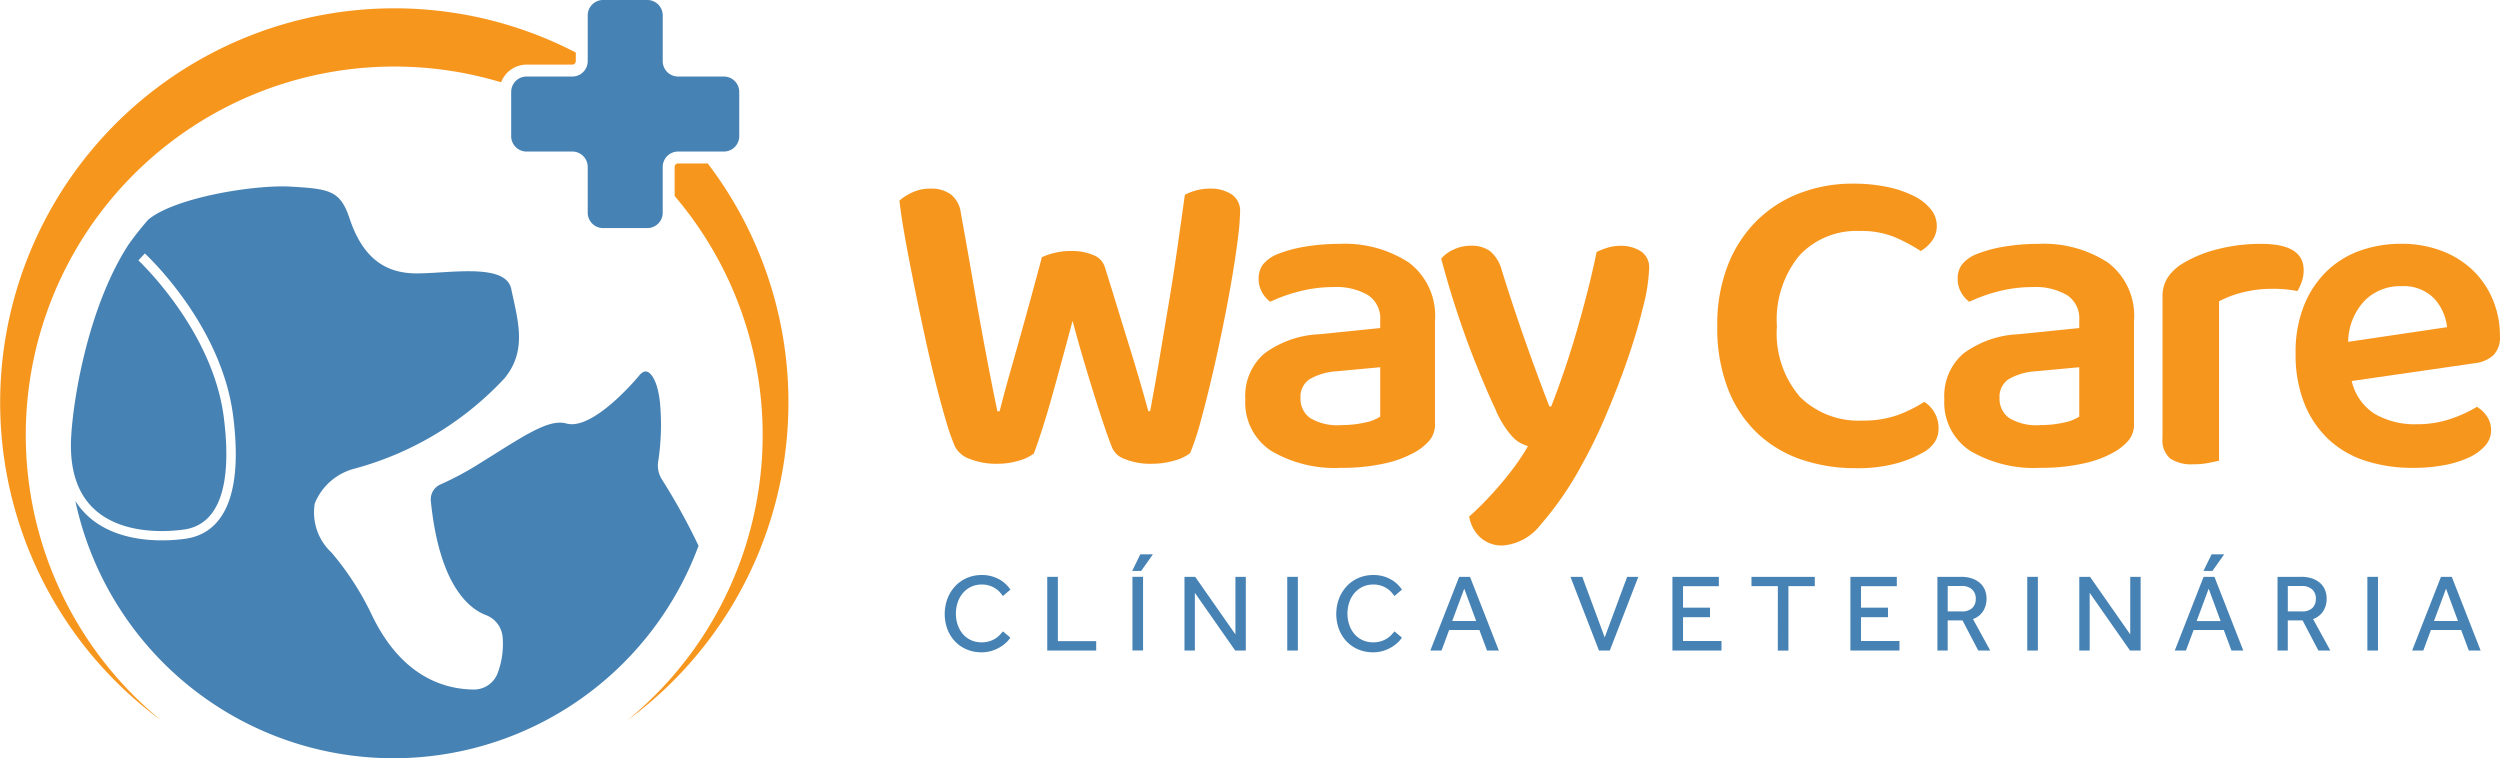 <?xml version="1.0" encoding="UTF-8"?>
<svg xmlns="http://www.w3.org/2000/svg" xmlns:xlink="http://www.w3.org/1999/xlink" width="170.624" height="51.76" viewBox="0 0 170.624 51.76">
  <defs>
    <clipPath id="a">
      <rect width="170.624" height="51.76" fill="none"></rect>
    </clipPath>
  </defs>
  <g clip-path="url(#a)">
    <path d="M55.293,58.793a16.574,16.574,0,0,0,.124-4.041c-.15-1.407-.571-2.015-.886-2.108-.212-.062-.407.111-.533.267-.029.036-2.735,3.32-4.6,3.32a1.378,1.378,0,0,1-.376-.05c-1.076-.3-2.562.629-4.81,2.038q-.47.295-.988.617a21.154,21.154,0,0,1-2.775,1.5,1.109,1.109,0,0,0-.67,1.145c.582,5.753,2.61,7.344,3.767,7.781a1.765,1.765,0,0,1,1.134,1.525,5.639,5.639,0,0,1-.346,2.446,1.726,1.726,0,0,1-1.6,1.106h-.011c-2.081-.013-4.982-.914-6.989-5.126A19.466,19.466,0,0,0,33,64.992a3.739,3.739,0,0,1-1.143-3.354A4,4,0,0,1,34.44,59.3a1.536,1.536,0,0,1,.177-.05,21.668,21.668,0,0,0,10.188-6.152c1.42-1.719,1.019-3.548.594-5.484-.045-.2-.089-.406-.131-.608-.294-1.412-2.706-1.266-4.834-1.137-.587.036-1.141.069-1.637.069-2.262,0-3.714-1.194-4.568-3.757-.632-1.9-1.36-2.013-4.043-2.166-2.4-.137-7.857.723-9.7,2.26q-.721.827-1.347,1.706c-2.647,4.092-3.711,10.088-3.9,12.97-.152,2.266.377,3.975,1.571,5.079,1.981,1.83,5.206,1.523,6.147,1.386,2.358-.345,3.288-3,2.687-7.682C24.88,49.794,19.87,45.1,19.82,45.051l.439-.475c.213.2,5.232,4.9,6.024,11.069.825,6.434-1.3,8.122-3.235,8.4-1.013.148-4.489.474-6.68-1.551a5.086,5.086,0,0,1-.851-1.026,22.2,22.2,0,0,0,42.532,3.06,43.267,43.267,0,0,0-2.507-4.541,1.755,1.755,0,0,1-.248-1.2" transform="translate(-10.374 -27.279)" fill="#4682b4"></path>
    <path d="M124.243,5.223h-3.123a1.05,1.05,0,0,1-1.05-1.05V1.05A1.05,1.05,0,0,0,119.019,0H116a1.05,1.05,0,0,0-1.05,1.05V4.173a1.05,1.05,0,0,1-1.05,1.05h-3.123a1.05,1.05,0,0,0-1.05,1.05V9.293a1.05,1.05,0,0,0,1.05,1.05H113.9a1.05,1.05,0,0,1,1.05,1.05v3.123a1.05,1.05,0,0,0,1.05,1.05h3.019a1.05,1.05,0,0,0,1.05-1.05V11.393a1.05,1.05,0,0,1,1.05-1.05h3.123a1.05,1.05,0,0,0,1.05-1.05V6.274a1.05,1.05,0,0,0-1.05-1.05" transform="translate(-74.839)" fill="#4682b4"></path>
    <path d="M26.9,5.751A25.141,25.141,0,0,1,34.2,6.827,1.864,1.864,0,0,1,35.938,5.62h3.123a.238.238,0,0,0,.237-.237V4.794A26.906,26.906,0,0,0,11,50.375,25.147,25.147,0,0,1,26.9,5.751" transform="translate(0 -1.209)" fill="#f7961d"></path>
    <path d="M140.131,35.085h-2.017a.237.237,0,0,0-.237.237v1.987a25.144,25.144,0,0,1-3.233,35.785,26.9,26.9,0,0,0,5.488-38.01" transform="translate(-91.832 -23.93)" fill="#f7961d"></path>
    <path d="M202.769,45.179a4.362,4.362,0,0,1,.836-.289,4.429,4.429,0,0,1,1.109-.137,3.815,3.815,0,0,1,1.6.288,1.312,1.312,0,0,1,.775.866q.456,1.458.836,2.7t.744,2.416q.365,1.171.7,2.31t.669,2.355h.121q.365-1.944.669-3.768t.608-3.616q.3-1.793.562-3.616t.532-3.768a3.6,3.6,0,0,1,1.732-.425,2.618,2.618,0,0,1,1.444.38,1.351,1.351,0,0,1,.593,1.23,16.157,16.157,0,0,1-.152,1.823q-.153,1.216-.41,2.735t-.608,3.236q-.35,1.717-.729,3.343t-.76,3.023a19.552,19.552,0,0,1-.744,2.279,3.06,3.06,0,0,1-1.094.517,5.521,5.521,0,0,1-1.55.213,4.583,4.583,0,0,1-1.808-.319,1.417,1.417,0,0,1-.9-.836q-.273-.7-.593-1.656t-.668-2.081q-.35-1.124-.714-2.355t-.7-2.507q-.334,1.246-.684,2.537t-.684,2.492q-.334,1.2-.668,2.249t-.608,1.777a3.07,3.07,0,0,1-1.018.486,5.057,5.057,0,0,1-1.5.213,4.843,4.843,0,0,1-1.824-.319,1.813,1.813,0,0,1-1.033-.836,14.525,14.525,0,0,1-.608-1.732q-.335-1.124-.7-2.568t-.729-3.114q-.364-1.671-.7-3.328t-.623-3.221q-.289-1.564-.44-2.841a3.582,3.582,0,0,1,.881-.562,2.886,2.886,0,0,1,1.246-.258,2.264,2.264,0,0,1,1.383.395,1.919,1.919,0,0,1,.684,1.277q.456,2.523.79,4.452t.623,3.51q.288,1.581.547,2.917t.532,2.644h.152q.334-1.306.653-2.431t.653-2.309q.334-1.185.714-2.568t.866-3.206" transform="translate(-131.665 -27.622)" fill="#f7961d"></path>
    <path d="M273.717,52.352a7.992,7.992,0,0,1,4.756,1.276,4.536,4.536,0,0,1,1.778,3.951V64.6a1.715,1.715,0,0,1-.365,1.155,3.761,3.761,0,0,1-.912.76,7.366,7.366,0,0,1-2.157.82,13.227,13.227,0,0,1-2.978.3,8.516,8.516,0,0,1-4.787-1.17,3.941,3.941,0,0,1-1.747-3.51,3.829,3.829,0,0,1,1.292-3.115,6.809,6.809,0,0,1,3.753-1.322l4.163-.425v-.547a1.89,1.89,0,0,0-.836-1.7,4.285,4.285,0,0,0-2.355-.547,9.254,9.254,0,0,0-2.31.289,10.82,10.82,0,0,0-2.005.714,1.971,1.971,0,0,1-.562-.653,1.817,1.817,0,0,1-.228-.9,1.585,1.585,0,0,1,.289-.987,2.473,2.473,0,0,1,.927-.684,8.994,8.994,0,0,1,2.005-.547,14.187,14.187,0,0,1,2.279-.182m.122,12.368a7.2,7.2,0,0,0,1.61-.167,3.006,3.006,0,0,0,1.064-.41V60.769l-2.947.274a4.248,4.248,0,0,0-1.854.531,1.425,1.425,0,0,0-.638,1.292,1.6,1.6,0,0,0,.653,1.368,3.588,3.588,0,0,0,2.112.486" transform="translate(-182.314 -35.706)" fill="#f7961d"></path>
    <path d="M313.095,63.977q-.729-1.52-1.732-4.1a64.334,64.334,0,0,1-2.006-6.26,2.442,2.442,0,0,1,.851-.623,2.747,2.747,0,0,1,1.185-.258,2.143,2.143,0,0,1,1.292.365,2.523,2.523,0,0,1,.805,1.307q1.428,4.589,3.251,9.3h.122q.394-1,.835-2.279t.851-2.674q.41-1.4.775-2.826t.638-2.765a4.717,4.717,0,0,1,.775-.3,3.044,3.044,0,0,1,.866-.122,2.51,2.51,0,0,1,1.368.365,1.3,1.3,0,0,1,.577,1.185,11.929,11.929,0,0,1-.4,2.568q-.395,1.657-1.048,3.556t-1.474,3.829a34.413,34.413,0,0,1-1.641,3.388,22.561,22.561,0,0,1-2.872,4.178,3.6,3.6,0,0,1-2.538,1.383,2.18,2.18,0,0,1-1.565-.562,2.5,2.5,0,0,1-.744-1.413q.486-.426,1.033-.988t1.094-1.2q.547-.638,1.033-1.306a14.392,14.392,0,0,0,.851-1.307,3.517,3.517,0,0,1-.532-.228,2.037,2.037,0,0,1-.517-.41,5.569,5.569,0,0,1-.547-.7,7.46,7.46,0,0,1-.593-1.094" transform="translate(-210.995 -35.966)" fill="#f7961d"></path>
    <path d="M383.594,42.305a1.687,1.687,0,0,1-.335,1.049,2.544,2.544,0,0,1-.759.684,12.093,12.093,0,0,0-1.763-.942,6,6,0,0,0-2.4-.425,5.318,5.318,0,0,0-4.118,1.671,6.9,6.9,0,0,0-1.535,4.832A6.64,6.64,0,0,0,374.264,54a5.687,5.687,0,0,0,4.255,1.61,6.91,6.91,0,0,0,2.416-.38,9.1,9.1,0,0,0,1.808-.9,2.15,2.15,0,0,1,.7.744,2.107,2.107,0,0,1,.274,1.079,1.7,1.7,0,0,1-.274.942,2.332,2.332,0,0,1-.912.76,7.42,7.42,0,0,1-1.717.684,10.1,10.1,0,0,1-2.75.319,11.333,11.333,0,0,1-3.723-.593,8.231,8.231,0,0,1-2.993-1.793,8.32,8.32,0,0,1-2.005-3.024,11.491,11.491,0,0,1-.729-4.284,11.106,11.106,0,0,1,.729-4.179,8.754,8.754,0,0,1,1.99-3.039,8.449,8.449,0,0,1,2.947-1.869,10.012,10.012,0,0,1,3.571-.638,11.348,11.348,0,0,1,2.37.228,7.272,7.272,0,0,1,1.823.623,3.4,3.4,0,0,1,1.155.912,1.775,1.775,0,0,1,.395,1.094" transform="translate(-251.41 -26.906)" fill="#f7961d"></path>
    <path d="M423.766,52.352a7.993,7.993,0,0,1,4.756,1.276,4.536,4.536,0,0,1,1.778,3.951V64.6a1.717,1.717,0,0,1-.365,1.155,3.768,3.768,0,0,1-.912.76,7.373,7.373,0,0,1-2.157.82,13.23,13.23,0,0,1-2.978.3,8.514,8.514,0,0,1-4.786-1.17,3.941,3.941,0,0,1-1.748-3.51,3.829,3.829,0,0,1,1.292-3.115,6.808,6.808,0,0,1,3.753-1.322l4.163-.425v-.547a1.889,1.889,0,0,0-.836-1.7,4.286,4.286,0,0,0-2.355-.547,9.256,9.256,0,0,0-2.31.289,10.837,10.837,0,0,0-2.005.714,1.974,1.974,0,0,1-.562-.653,1.817,1.817,0,0,1-.228-.9,1.585,1.585,0,0,1,.289-.987,2.472,2.472,0,0,1,.927-.684,9,9,0,0,1,2.005-.547,14.186,14.186,0,0,1,2.279-.182m.122,12.368a7.2,7.2,0,0,0,1.61-.167,3,3,0,0,0,1.064-.41V60.769l-2.947.274a4.249,4.249,0,0,0-1.854.531,1.425,1.425,0,0,0-.638,1.292,1.6,1.6,0,0,0,.653,1.368,3.588,3.588,0,0,0,2.112.486" transform="translate(-284.654 -35.706)" fill="#f7961d"></path>
    <path d="M468.044,67.15q-.274.061-.729.152a5.305,5.305,0,0,1-1.033.091,2.592,2.592,0,0,1-1.58-.4,1.657,1.657,0,0,1-.516-1.4V55.967a2.355,2.355,0,0,1,.364-1.337,3.322,3.322,0,0,1,1.064-.973,8.683,8.683,0,0,1,2.325-.942,11.7,11.7,0,0,1,2.993-.365q2.887,0,2.887,1.793a2.348,2.348,0,0,1-.137.805,3.279,3.279,0,0,1-.289.623,8.334,8.334,0,0,0-1.732-.152,8.01,8.01,0,0,0-2.006.243,7.051,7.051,0,0,0-1.61.608Z" transform="translate(-316.595 -35.706)" fill="#f7961d"></path>
    <path d="M496.589,61.71a3.6,3.6,0,0,0,1.58,2.249,5.424,5.424,0,0,0,2.857.7,7.046,7.046,0,0,0,2.355-.38,8.612,8.612,0,0,0,1.748-.806,2.016,2.016,0,0,1,.7.669,1.658,1.658,0,0,1,.273.912,1.6,1.6,0,0,1-.41,1.079,3.348,3.348,0,0,1-1.125.805,7.039,7.039,0,0,1-1.686.517,11.4,11.4,0,0,1-2.1.182,10.4,10.4,0,0,1-3.267-.486,6.662,6.662,0,0,1-2.522-1.474,6.844,6.844,0,0,1-1.641-2.446,9,9,0,0,1-.593-3.4,8.559,8.559,0,0,1,.577-3.282A6.742,6.742,0,0,1,494.9,54.2a6.284,6.284,0,0,1,2.295-1.4,8.331,8.331,0,0,1,2.765-.456,7.686,7.686,0,0,1,2.735.471,6.284,6.284,0,0,1,2.127,1.307,5.979,5.979,0,0,1,1.383,2.005,6.383,6.383,0,0,1,.5,2.538,1.7,1.7,0,0,1-.441,1.276,2.2,2.2,0,0,1-1.23.547Zm3.373-6.473a3.411,3.411,0,0,0-2.492.988,4.18,4.18,0,0,0-1.124,2.811l6.746-1a3.386,3.386,0,0,0-.882-1.96,2.888,2.888,0,0,0-2.248-.836" transform="translate(-336.084 -35.706)" fill="#f7961d"></path>
    <path d="M207.263,127.708a1.752,1.752,0,0,1-.257.309,2.323,2.323,0,0,1-.422.328,2.618,2.618,0,0,1-.573.26,2.308,2.308,0,0,1-.716.106,2.571,2.571,0,0,1-1.018-.2,2.334,2.334,0,0,1-.792-.547,2.5,2.5,0,0,1-.517-.829,3.014,3.014,0,0,1,0-2.078,2.617,2.617,0,0,1,.517-.844,2.385,2.385,0,0,1,.8-.569,2.494,2.494,0,0,1,1.03-.208,2.386,2.386,0,0,1,1.271.343,2.154,2.154,0,0,1,.407.321,2.336,2.336,0,0,1,.275.332l-.513.438a3.061,3.061,0,0,0-.215-.268,1.479,1.479,0,0,0-.3-.253,1.734,1.734,0,0,0-.4-.188,1.637,1.637,0,0,0-.521-.076,1.652,1.652,0,0,0-1.3.589,1.89,1.89,0,0,0-.351.633,2.416,2.416,0,0,0-.121.769,2.315,2.315,0,0,0,.124.765,1.9,1.9,0,0,0,.351.622,1.609,1.609,0,0,0,.55.415,1.7,1.7,0,0,0,.724.151,1.745,1.745,0,0,0,.584-.087,1.673,1.673,0,0,0,.415-.207,1.611,1.611,0,0,0,.279-.245c.073-.083.134-.152.185-.207Z" transform="translate(-138.307 -84.191)" fill="#4682b4"></path>
    <path d="M224.793,123.819h.724v4.389h2.617v.641h-3.341Z" transform="translate(-153.319 -84.45)" fill="#4682b4"></path>
    <path d="M243.583,119h.86l-.8,1.131h-.611Zm-.535,1.531h.724v5.03h-.724Z" transform="translate(-165.759 -81.166)" fill="#4682b4"></path>
    <path d="M254.251,123.819h.732l2.745,3.929v-3.929h.709v5.03h-.724l-2.753-3.937v3.937h-.709Z" transform="translate(-173.411 -84.45)" fill="#4682b4"></path>
    <rect width="0.724" height="5.03" transform="translate(87.854 39.369)" fill="#4682b4"></rect>
    <path d="M291.3,127.708a1.755,1.755,0,0,1-.257.309,2.336,2.336,0,0,1-.422.328,2.611,2.611,0,0,1-.573.26,2.306,2.306,0,0,1-.716.106,2.571,2.571,0,0,1-1.018-.2,2.334,2.334,0,0,1-.792-.547,2.5,2.5,0,0,1-.517-.829,3.014,3.014,0,0,1,0-2.078,2.622,2.622,0,0,1,.517-.844,2.384,2.384,0,0,1,.8-.569,2.494,2.494,0,0,1,1.029-.208,2.386,2.386,0,0,1,1.271.343,2.154,2.154,0,0,1,.407.321,2.337,2.337,0,0,1,.275.332l-.513.438a3.067,3.067,0,0,0-.215-.268,1.479,1.479,0,0,0-.3-.253,1.733,1.733,0,0,0-.4-.188,1.635,1.635,0,0,0-.52-.076,1.652,1.652,0,0,0-1.3.589,1.884,1.884,0,0,0-.35.633,2.416,2.416,0,0,0-.121.769,2.315,2.315,0,0,0,.124.765,1.9,1.9,0,0,0,.351.622,1.611,1.611,0,0,0,.55.415,1.7,1.7,0,0,0,.724.151,1.744,1.744,0,0,0,.584-.087,1.668,1.668,0,0,0,.415-.207,1.6,1.6,0,0,0,.279-.245c.073-.083.134-.152.185-.207Z" transform="translate(-195.621 -84.191)" fill="#4682b4"></path>
    <path d="M308.992,123.819h.739l1.968,5.03h-.807l-.52-1.4h-2.066l-.52,1.4h-.762Zm1.161,3.016-.815-2.209-.822,2.209Z" transform="translate(-209.404 -84.45)" fill="#4682b4"></path>
    <path d="M337.1,123.819h.807l1.531,4.133,1.531-4.133h.762l-1.946,5.03h-.739Z" transform="translate(-229.917 -84.45)" fill="#4682b4"></path>
    <path d="M358.991,123.819h3.167v.641h-2.443v1.463h1.84v.649h-1.84V128.2h2.624v.649h-3.348Z" transform="translate(-244.848 -84.45)" fill="#4682b4"></path>
    <path d="M377.753,124.453h-1.8v-.633h4.321v.633h-1.8v4.4h-.724Z" transform="translate(-256.415 -84.45)" fill="#4682b4"></path>
    <path d="M397.2,123.819h3.167v.641h-2.443v1.463h1.84v.649h-1.84V128.2h2.624v.649H397.2Z" transform="translate(-270.91 -84.45)" fill="#4682b4"></path>
    <path d="M415.87,123.819h1.606a2.215,2.215,0,0,1,.814.132,1.573,1.573,0,0,1,.539.34,1.257,1.257,0,0,1,.3.471,1.578,1.578,0,0,1,.094.535,1.6,1.6,0,0,1-.226.852,1.351,1.351,0,0,1-.7.551l1.176,2.149h-.815l-1.078-2.059h-1.01v2.059h-.7Zm1.667,2.36a.977.977,0,0,0,.713-.234.839.839,0,0,0,.237-.626.822.822,0,0,0-.256-.645,1.024,1.024,0,0,0-.709-.23h-.95v1.734Z" transform="translate(-283.642 -84.45)" fill="#4682b4"></path>
    <rect width="0.724" height="5.03" transform="translate(138.359 39.369)" fill="#4682b4"></rect>
    <path d="M446.323,123.819h.732l2.745,3.929v-3.929h.709v5.03h-.724l-2.753-3.937v3.937h-.709Z" transform="translate(-304.412 -84.45)" fill="#4682b4"></path>
    <path d="M468.784,120.535h.739l1.969,5.03h-.807l-.521-1.4H468.1l-.521,1.4h-.762Zm1.161,3.017-.814-2.209-.822,2.209ZM469.327,119h.86l-.8,1.132h-.611Z" transform="translate(-318.389 -81.166)" fill="#4682b4"></path>
    <path d="M488.874,123.819h1.606a2.215,2.215,0,0,1,.814.132,1.573,1.573,0,0,1,.539.34,1.259,1.259,0,0,1,.3.471,1.579,1.579,0,0,1,.094.535,1.6,1.6,0,0,1-.226.852,1.351,1.351,0,0,1-.7.551l1.176,2.149h-.815l-1.078-2.059h-1.01v2.059h-.7Zm1.667,2.36a.977.977,0,0,0,.713-.234.839.839,0,0,0,.237-.626.822.822,0,0,0-.256-.645,1.024,1.024,0,0,0-.709-.23h-.95v1.734Z" transform="translate(-333.434 -84.45)" fill="#4682b4"></path>
    <rect width="0.724" height="5.03" transform="translate(161.572 39.369)" fill="#4682b4"></rect>
    <path d="M519.732,123.819h.739l1.968,5.03h-.807l-.521-1.4h-2.066l-.52,1.4h-.762Zm1.161,3.016-.815-2.209-.822,2.209Z" transform="translate(-353.137 -84.45)" fill="#4682b4"></path>
  </g>
</svg>
